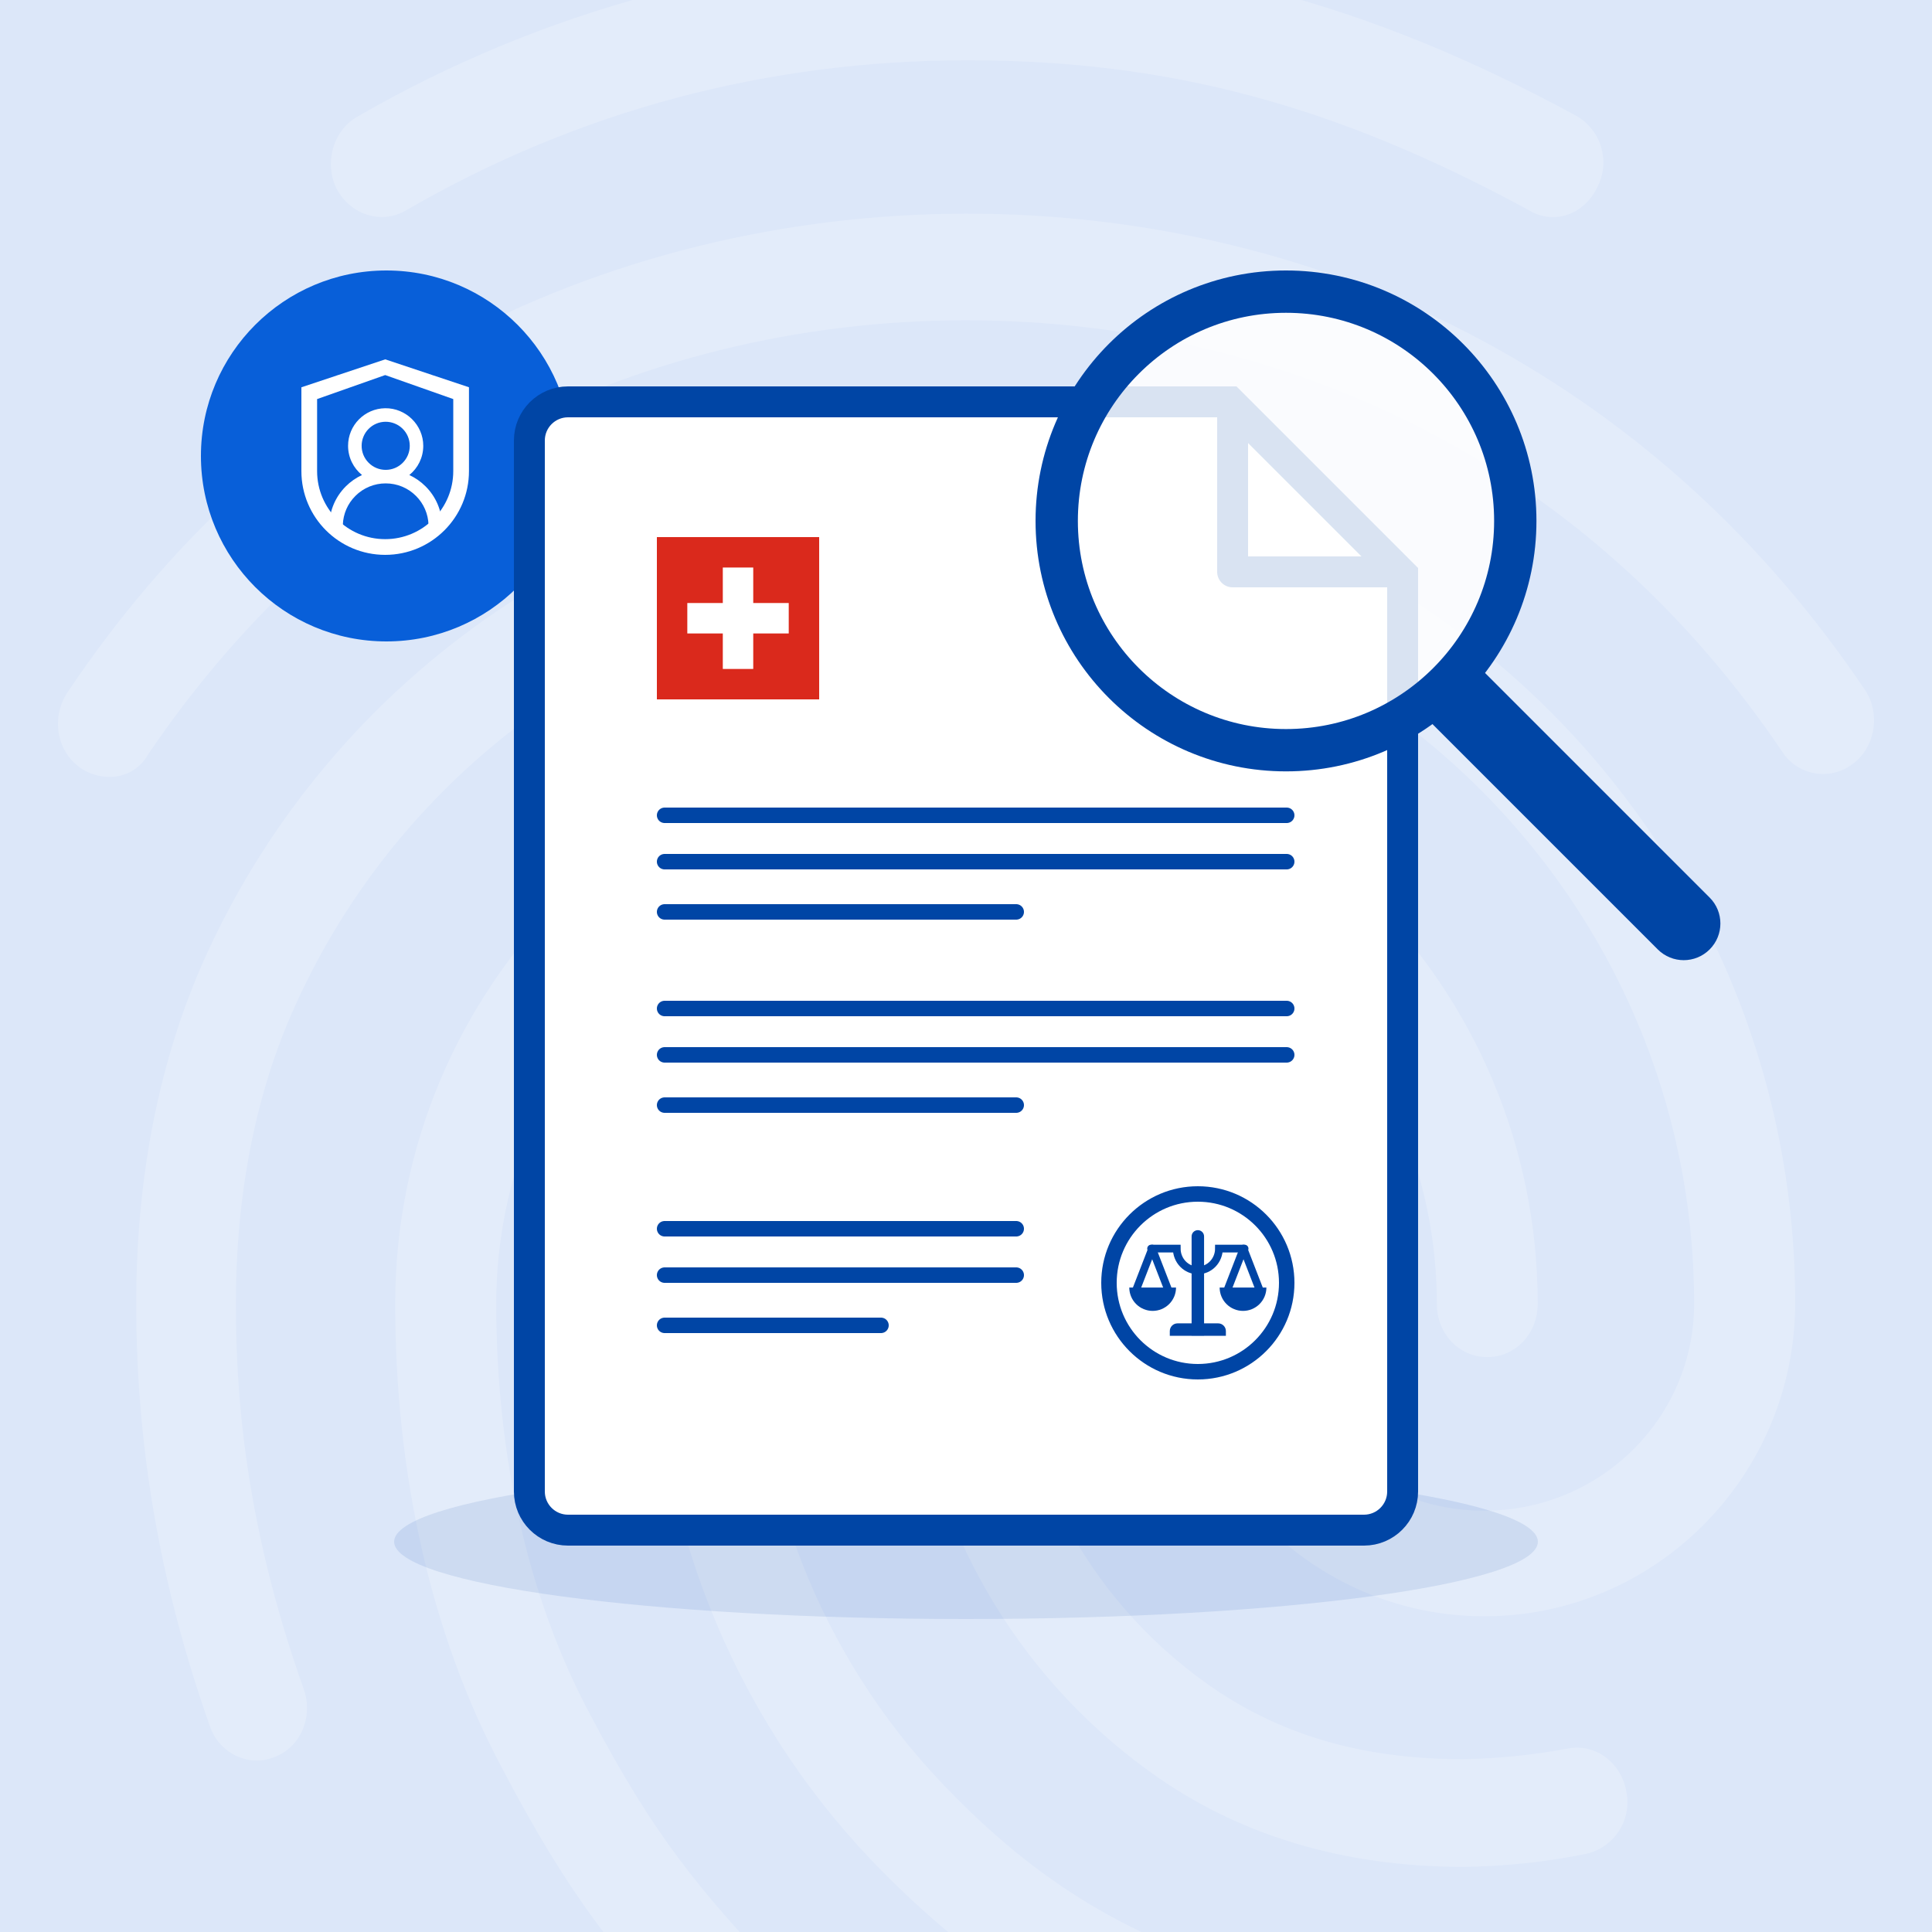 <?xml version="1.0" encoding="UTF-8"?>
<svg xmlns="http://www.w3.org/2000/svg" width="500" height="500" viewBox="0 0 500 500" fill="none">
  <rect x="0" y="0" width="500" height="500" fill="#333333" stroke="none"/>
  <g clip-path="url(#clip0_119_5)">
    <rect width="500" height="500" fill="#DCE7F9"></rect>
    <path opacity="0.2" d="M401.896 56.19C399.779 56.188 397.702 55.612 395.887 54.521C345.745 27.199 302.414 15.607 250.419 15.607C198.675 15.607 149.61 28.576 104.951 54.521C98.683 58.11 90.846 55.623 87.191 49.005C83.794 42.379 86.148 33.816 92.415 30.236C140.428 2.449 194.945 -12.124 250.419 -11.999C306.044 -11.999 354.625 0.978 407.905 29.953C411.034 31.727 413.353 34.645 414.376 38.094C415.398 41.542 415.044 45.253 413.389 48.446C411.01 53.395 406.57 56.19 401.896 56.19ZM28.144 201.056C25.419 201.028 22.771 200.153 20.566 198.552C14.557 194.129 13.255 185.576 17.436 179.225C43.308 140.586 76.199 110.226 115.366 88.971C197.373 44.256 302.364 43.981 384.637 88.695C423.804 109.976 456.712 140.06 482.567 178.424C486.74 184.499 485.447 193.328 479.438 197.743C478.046 198.802 476.448 199.559 474.747 199.965C473.046 200.372 471.279 200.42 469.559 200.106C467.838 199.792 466.202 199.123 464.754 198.141C463.307 197.16 462.08 195.887 461.152 194.405C437.65 159.672 407.88 132.333 372.619 113.289C297.665 72.714 201.813 72.714 127.126 113.564C91.606 132.883 61.828 160.506 38.326 195.264C37.325 197.072 35.845 198.569 34.049 199.591C32.253 200.613 30.209 201.12 28.144 201.056ZM191.372 534.2C189.63 534.216 187.906 533.85 186.32 533.129C184.734 532.409 183.325 531.35 182.192 530.027C159.474 506.018 147.198 490.563 129.705 457.165C111.711 423.249 102.28 381.84 102.28 337.426C102.28 255.434 168.646 188.638 250.135 188.638C331.624 188.638 397.957 255.434 397.957 337.426C397.957 345.154 392.207 351.221 384.896 351.221C377.585 351.221 371.851 345.138 371.851 337.426C371.851 270.664 317.269 216.253 250.152 216.253C183.035 216.253 128.428 270.614 128.428 337.426C128.428 377.167 136.774 413.878 152.714 443.687C169.406 475.399 180.923 488.952 201.037 510.449C203.431 513.151 204.754 516.636 204.754 520.247C204.754 523.857 203.431 527.342 201.037 530.044C198.483 532.64 195.013 534.132 191.372 534.2ZM378.628 483.144C347.548 483.144 320.124 474.857 297.673 458.575C278.446 444.758 262.78 426.566 251.971 405.501C241.161 384.436 235.517 361.103 235.505 337.426C235.505 329.699 241.255 323.623 248.566 323.623C255.877 323.623 261.628 329.699 261.628 337.426C261.623 356.657 266.219 375.61 275.032 392.703C283.845 409.795 296.619 424.533 312.287 435.684C330.831 448.936 352.514 455.279 378.628 455.279C387.742 455.118 396.826 454.194 405.786 452.516C412.838 451.139 419.631 456.105 420.933 463.833C421.611 467.369 420.869 471.03 418.868 474.023C416.867 477.017 413.769 479.103 410.242 479.83C399.832 481.926 389.247 483.035 378.628 483.144ZM326.133 540C324.982 539.952 323.841 539.764 322.736 539.441C281.215 527.298 254.05 511.017 225.582 481.483C189.019 443.095 168.913 392.055 168.913 337.41C168.913 292.696 204.951 256.26 249.351 256.26C293.751 256.26 329.788 292.696 329.788 337.426C329.788 366.96 354.075 390.97 384.111 390.97C414.148 390.97 438.435 366.96 438.435 337.426C438.435 233.369 353.557 148.906 249.092 148.906C174.889 148.89 107.012 192.502 76.458 260.124C66.268 282.481 61.052 308.702 61.052 337.426C61.052 358.949 62.879 392.898 78.578 437.061C81.19 444.238 77.793 452.241 71.008 454.728C64.215 457.49 56.645 453.626 54.316 446.725C41.522 410.565 35.255 374.688 35.255 337.401C35.255 304.279 41.255 274.194 53.006 247.973C87.742 170.963 164.791 121.008 249.134 121.008C367.962 121.008 464.59 217.889 464.59 337.151C464.59 381.857 428.553 418.292 384.153 418.292C339.753 418.292 303.716 381.857 303.716 337.151C303.716 307.617 279.421 283.599 249.393 283.599C219.364 283.599 195.069 307.617 195.069 337.151C195.069 384.344 212.304 428.507 243.909 461.629C268.671 487.558 292.44 501.912 329.287 512.678C336.34 514.605 340.262 522.333 338.468 529.51C337.099 535.861 331.616 540 326.133 540Z" fill="white"></path>
    <path d="M250 379C168.264 379 102 387.954 102 399C102 410.046 168.264 419 250 419C331.736 419 398 410.046 398 399C398 387.954 331.736 379 250 379Z" fill="#0045A5" fill-opacity="0.1"></path>
    <circle cx="100" cy="118" r="48" fill="#085FD9"></circle>
    <path d="M99.685 93L78 100.228V121.913C78 133.89 87.707 143.598 99.685 143.598C111.662 143.598 121.369 133.89 121.369 121.913V100.228L99.685 93ZM117.304 121.913C117.304 131.643 109.415 139.532 99.685 139.532C89.955 139.532 82.066 131.643 82.066 121.913V103.278L99.685 97.066L117.304 103.278V121.913Z" fill="white"></path>
    <path d="M110.134 125.874C108.917 124.656 107.495 123.661 105.933 122.937C108.135 121.152 109.541 118.429 109.541 115.376C109.541 109.988 105.048 105.568 99.66 105.651C94.355 105.733 90.081 110.056 90.081 115.376C90.081 118.429 91.491 121.152 93.689 122.937C92.127 123.661 90.704 124.655 89.488 125.874C86.833 128.533 85.326 132.044 85.228 135.788C85.227 135.84 85.236 135.892 85.255 135.94C85.274 135.988 85.303 136.032 85.339 136.07C85.375 136.107 85.418 136.136 85.466 136.156C85.514 136.177 85.566 136.187 85.617 136.187H88.34C88.549 136.187 88.725 136.022 88.729 135.812C88.822 132.992 89.964 130.352 91.973 128.349C93 127.316 94.222 126.497 95.569 125.939C96.915 125.381 98.359 125.096 99.816 125.1C102.777 125.1 105.563 126.253 107.659 128.349C109.662 130.352 110.805 132.992 110.902 135.812C110.907 136.022 111.082 136.187 111.291 136.187H114.014C114.066 136.187 114.118 136.177 114.165 136.156C114.213 136.136 114.256 136.107 114.293 136.07C114.329 136.032 114.358 135.988 114.376 135.94C114.395 135.892 114.404 135.84 114.403 135.788C114.306 132.044 112.799 128.533 110.134 125.874ZM99.816 121.599C98.153 121.599 96.587 120.953 95.415 119.776C94.827 119.193 94.363 118.497 94.049 117.73C93.736 116.963 93.581 116.141 93.592 115.312C93.606 113.717 94.243 112.176 95.357 111.033C96.524 109.837 98.085 109.171 99.753 109.151C101.401 109.137 103.001 109.779 104.177 110.931C105.383 112.113 106.045 113.693 106.045 115.376C106.045 117.038 105.398 118.599 104.221 119.776C103.644 120.356 102.957 120.816 102.201 121.129C101.445 121.442 100.634 121.602 99.816 121.599Z" fill="white"></path>
    <path d="M353 396H147C141.477 396 137 391.523 137 386V114C137 108.477 141.477 104 147 104H318.343L363 148.657V386C363 391.523 358.523 396 353 396Z" fill="white" stroke="#0045A5" stroke-width="8"></path>
    <path d="M319 148H362L319 105V148Z" stroke="#0045A5" stroke-width="8" stroke-linejoin="round"></path>
    <line x1="172" y1="318" x2="263" y2="318" stroke="#0045A5" stroke-width="4" stroke-linecap="round"></line>
    <line x1="172" y1="330" x2="263" y2="330" stroke="#0045A5" stroke-width="4" stroke-linecap="round"></line>
    <line x1="172" y1="343" x2="228" y2="343" stroke="#0045A5" stroke-width="4" stroke-linecap="round"></line>
    <line x1="172" y1="261" x2="333" y2="261" stroke="#0045A5" stroke-width="4" stroke-linecap="round"></line>
    <line x1="172" y1="273" x2="333" y2="273" stroke="#0045A5" stroke-width="4" stroke-linecap="round"></line>
    <line x1="172" y1="286" x2="263" y2="286" stroke="#0045A5" stroke-width="4" stroke-linecap="round"></line>
    <line x1="172" y1="211" x2="333" y2="211" stroke="#0045A5" stroke-width="4" stroke-linecap="round"></line>
    <line x1="172" y1="223" x2="333" y2="223" stroke="#0045A5" stroke-width="4" stroke-linecap="round"></line>
    <line x1="172" y1="236" x2="263" y2="236" stroke="#0045A5" stroke-width="4" stroke-linecap="round"></line>
    <path d="M304.355 333.21C304.355 334.814 303.718 336.353 302.583 337.487C301.449 338.621 299.911 339.258 298.306 339.258C296.702 339.258 295.164 338.621 294.03 337.487C292.895 336.353 292.258 334.814 292.258 333.21L298.306 333.21H304.355Z" fill="#0045A5"></path>
    <path d="M327.742 333.21C327.742 334.814 327.105 336.353 325.97 337.487C324.836 338.621 323.298 339.258 321.694 339.258C320.089 339.258 318.551 338.621 317.417 337.487C316.282 336.353 315.645 334.814 315.645 333.21L321.694 333.21H327.742Z" fill="#0045A5"></path>
    <path d="M308.387 319.977C308.387 319.086 309.109 318.364 310 318.364C310.891 318.364 311.613 319.086 311.613 319.977V345.636H308.387V319.977Z" fill="#0045A5"></path>
    <path d="M302.742 344.484C302.742 343.379 303.637 342.484 304.742 342.484H315.258C316.363 342.484 317.258 343.379 317.258 344.484V345.71H302.742V344.484Z" fill="#0045A5"></path>
    <path d="M297.903 323.129H304.541C304.541 324.627 305.116 326.062 306.14 327.121C307.164 328.18 308.552 328.775 310 328.775C311.448 328.775 312.836 328.18 313.86 327.121C314.884 326.062 315.459 324.627 315.459 323.129H322.097" stroke="#0045A5" stroke-width="2" stroke-linecap="round"></path>
    <path d="M293.988 333.936L298.182 323.129L302.375 333.936" stroke="#0045A5" stroke-width="2" stroke-linejoin="round"></path>
    <path d="M317.625 333.936L321.818 323.129L326.012 333.936" stroke="#0045A5" stroke-width="2" stroke-linejoin="round"></path>
    <circle cx="310" cy="332" r="23" stroke="#0045A5" stroke-width="4"></circle>
    <g clip-path="url(#clip1_119_5)">
      <path d="M170 139H212V181H170V139Z" fill="#DA291C"></path>
      <path d="M187.062 146.875H194.938V156.062H204.125V163.938H194.938V173.125H187.062V163.938H177.875V156.062H187.062V146.875Z" fill="white"></path>
    </g>
    <circle cx="332.815" cy="134.815" r="59.34" fill="white" fill-opacity="0.85" stroke="#0045A5" stroke-width="10.952"></circle>
    <path d="M387.243 177.076L380.531 170.364L367.109 183.787L373.82 190.499L387.243 177.076ZM429.033 245.712C432.74 249.418 438.749 249.418 442.456 245.712C446.163 242.005 446.163 235.995 442.456 232.289L429.033 245.712ZM373.82 190.499L429.033 245.712L442.456 232.289L387.243 177.076L373.82 190.499Z" fill="#0045A5"></path>
  </g>
  <defs>
    <clipPath id="clip0_119_5">
      <rect width="500" height="500" fill="white"></rect>
    </clipPath>
    <clipPath id="clip1_119_5">
      <rect width="42" height="42" fill="white" transform="translate(170 139)"></rect>
    </clipPath>
  </defs>
</svg>
